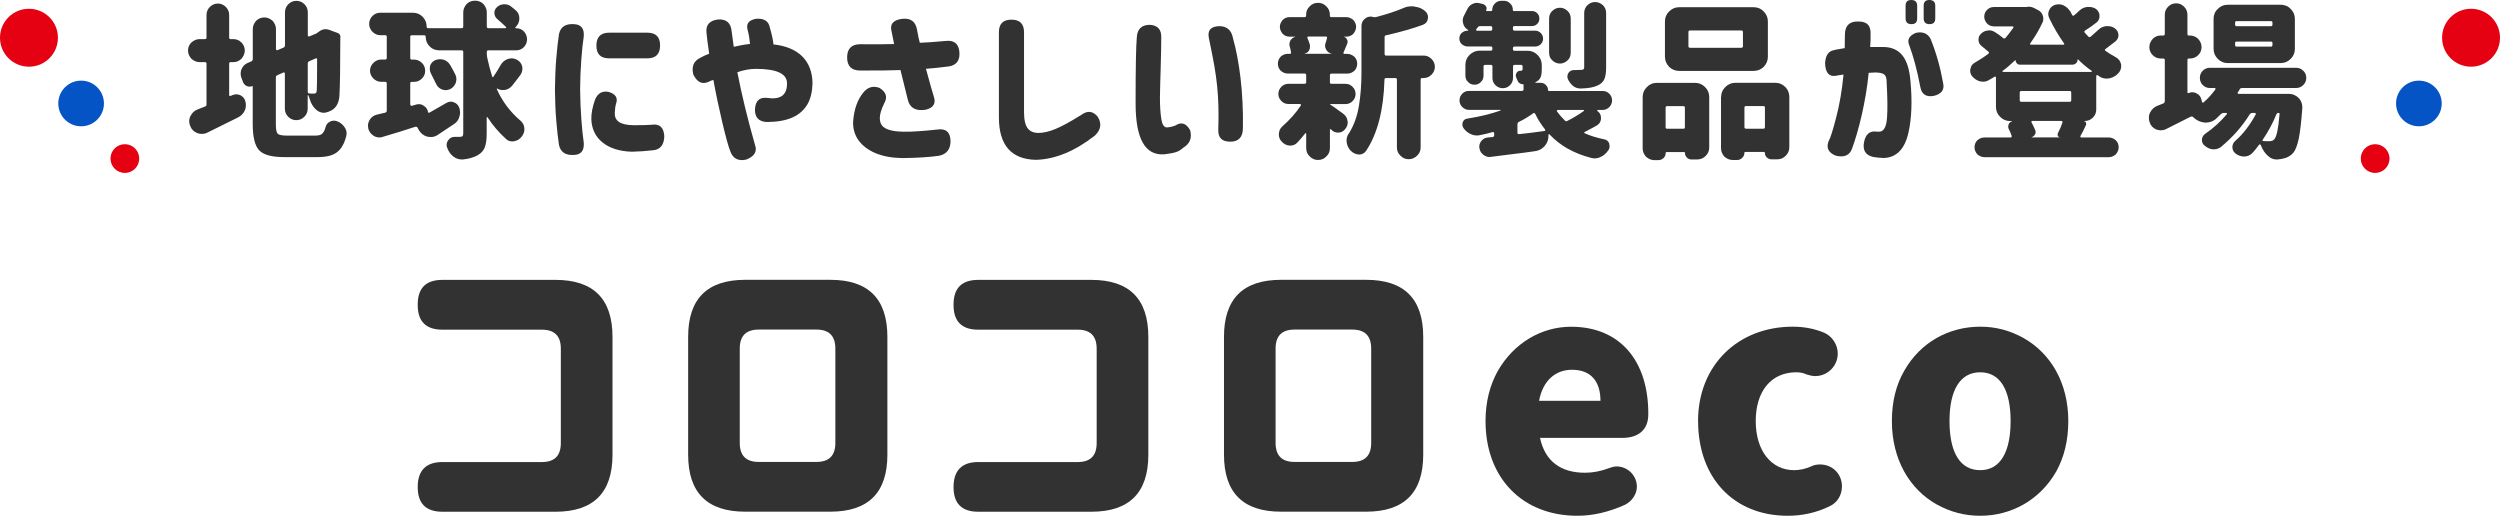 <svg viewBox="0 0 416.08 85.84" xmlns="http://www.w3.org/2000/svg"><g fill="#323232"><path d="m38.22 15.94s.08.06.14.03l.33-.14c.25-.08.45-.14.61-.14.25 0 .47.06.73.17.42.22.7.56.81 1.03.06.2.08.39.08.59 0 .36-.06.67-.2.95-.22.47-.59.84-1.06 1.09-1.26.61-2.51 1.23-3.77 1.87l-1.42.7c-.28.14-.59.2-.89.2s-.56-.06-.75-.14c-.56-.22-.95-.61-1.17-1.17-.11-.25-.17-.53-.17-.78 0-.31.06-.61.2-.86.25-.53.64-.92 1.23-1.14l1.2-.47c.17-.06.25-.17.25-.33v-6.78c0-.2-.08-.28-.28-.28h-.87c-.5 0-.95-.2-1.37-.56-.36-.42-.56-.86-.56-1.37 0-.53.2-.98.56-1.34.42-.36.86-.56 1.37-.56h.87c.2 0 .28-.08.28-.28v-3.74c0-.53.2-.98.56-1.34s.81-.56 1.34-.56c.5 0 .95.2 1.31.56s.56.81.56 1.34v3.74c0 .2.08.28.25.28h.45c.53 0 .98.2 1.34.56s.56.81.56 1.34c0 .5-.2.95-.56 1.37-.36.36-.81.56-1.34.56h-.45c-.17 0-.25.08-.25.28v5.22c0 .06.03.11.08.14zm1.98-4.41c.2-.53.56-.86 1.03-1.06l.59-.25c.17-.08.25-.22.25-.39v-5c0-.5.2-.95.56-1.37.36-.36.84-.56 1.37-.56.5 0 .95.2 1.37.56.36.42.56.87.56 1.37v3.38s.03.08.08.11c.06.06.11.06.17.03l1-.42c.17-.08.25-.22.25-.39v-5.5c0-.53.2-.98.56-1.34s.81-.56 1.34-.56.98.2 1.34.56.56.81.56 1.34v3.88s.03.08.08.11c.06.06.11.06.17.03l1.14-.47.61-.42.03-.03c.33-.2.64-.28.89-.28.2 0 .39.03.56.08l1.51.56c.17.06.28.17.36.31s.11.31.06.45v.14c0 4.83-.06 7.98-.14 9.41-.06 1.28-.53 2.15-1.4 2.6-.14.08-.39.2-.73.28-.17.06-.33.08-.5.08-.42 0-.84-.17-1.2-.47-.53-.45-.89-1.03-1.09-1.73l-.25-.7s-.03-.06-.06-.03c-.03 0-.06.03-.06.06v2.2c0 .53-.2.98-.56 1.34s-.81.56-1.34.56-.98-.2-1.34-.56-.56-.81-.56-1.34v-5.86c0-.06-.03-.11-.08-.17-.03-.03-.08-.03-.17 0l-1 .45c-.17.06-.25.2-.25.39v7.76c0 .87.11 1.4.31 1.59.2.2.73.31 1.53.31h4.69c.53 0 .89-.08 1.14-.28s.45-.56.59-1.09c.11-.45.36-.75.73-.95.22-.11.45-.17.67-.17.11 0 .31.03.56.11.5.2.92.53 1.23 1 .22.33.33.67.33 1.03 0 .08-.03.22-.06.42-.33 1.31-.86 2.2-1.59 2.73-.7.53-1.76.78-3.21.78h-5.47c-2.09 0-3.49-.36-4.21-1.12-.73-.75-1.09-2.23-1.09-4.38v-6.25c0-.06-.03-.08-.11-.06-.28.11-.56.11-.84 0s-.47-.31-.61-.56l-.31-.78c-.08-.2-.14-.45-.14-.75s.06-.53.14-.73zm11.3 4.02c.14.03.39.03.75.03.14 0 .25-.03.33-.11.06-.03.11-.17.14-.39.03-.31.06-2.04.06-5.19 0-.06-.03-.11-.08-.17-.06-.03-.11-.03-.17 0l-1.06.47c-.17.06-.25.2-.25.39v4.69c0 .2.08.28.28.28z"/><path d="m84.07 14.96-.39.03c-.33 0-.64-.08-.92-.25-.03 0-.06 0-.08.03t0 .06c.92 2.04 2.23 3.8 3.96 5.27.42.36.64.84.64 1.4 0 .47-.17.89-.47 1.26-.33.42-.75.67-1.26.75-.06.03-.14.03-.28.03-.42 0-.75-.14-1.03-.39-1.26-1.14-2.29-2.37-3.1-3.63 0-.03-.03-.03-.08-.03l-.06.08v2.65c0 1-.11 1.76-.31 2.29s-.59.98-1.12 1.28c-.64.39-1.48.64-2.51.75h-.25c-.47 0-.92-.17-1.34-.47-.47-.36-.81-.84-1.03-1.45-.08-.14-.11-.31-.11-.5 0-.25.08-.5.25-.75.25-.39.61-.59 1.09-.59h.84c.22 0 .36-.03.45-.11s.14-.25.14-.45v-13.56c0-.2-.08-.28-.28-.28h-3.71c-.64 0-1.17-.22-1.59-.64-.45-.45-.67-.98-.67-1.62 0-.17-.08-.25-.28-.25h-2.01c-.2 0-.28.08-.28.25v3.52c0 .2.08.28.25.28h.39c.5 0 .95.2 1.31.56s.53.78.53 1.31c0 .5-.17.92-.53 1.28s-.81.56-1.31.56h-.39c-.17 0-.25.08-.25.25v3.54s.03.08.08.14c.03.03.08.06.17.06l.75-.22c.11-.03.25-.06.45-.06.31 0 .56.08.81.28.39.22.61.56.7 1.03 0 .03.03.08.08.11h.14l2.82-1.62c.25-.14.5-.22.73-.22.2 0 .39.03.53.11.42.14.7.42.89.87.08.22.14.5.14.84 0 .22-.03.45-.11.67-.14.53-.42.92-.84 1.2l-2.76 1.84c-.36.25-.75.36-1.17.36l-.56-.06c-.61-.17-1.09-.53-1.42-1.09l-.2-.39c-.08-.14-.2-.2-.39-.17-1.79.59-3.57 1.14-5.39 1.67-.17.08-.36.11-.56.11-.31 0-.64-.08-.95-.25-.47-.31-.78-.7-.92-1.2-.03-.22-.06-.39-.06-.5 0-.28.08-.61.28-.98.28-.45.67-.73 1.2-.87l1.4-.33c.17-.06.25-.17.25-.36v-4.49c0-.2-.08-.28-.28-.28h-.67c-.47 0-.92-.2-1.28-.56s-.56-.81-.56-1.28c0-.5.2-.95.56-1.31s.81-.56 1.28-.56h.67c.2 0 .28-.08.28-.28v-3.52c0-.17-.08-.25-.28-.25h-.78c-.5 0-.95-.2-1.31-.56s-.56-.81-.56-1.31c0-.53.2-.98.56-1.34s.78-.53 1.31-.53h5.41c.64 0 1.17.22 1.62.67.45.47.67 1 .67 1.65 0 .17.08.25.28.25h5.53c.2 0 .28-.08.28-.28v-2.34c0-.53.2-.98.56-1.4.36-.36.84-.56 1.4-.56s1.03.2 1.4.56c.36.42.56.86.56 1.4v2.34c0 .2.08.28.28.28h2.85s.06-.03.08-.08c.03-.03.03-.08 0-.11-.36-.36-.87-.81-1.45-1.31-.33-.28-.5-.64-.5-1.06 0-.36.14-.67.42-.92.31-.31.67-.47 1.14-.5h.14c.39 0 .73.11 1.03.33l.73.59c.47.36.7.84.7 1.42s-.22 1.06-.64 1.48l-.03.03v.08s.03.06.08.06h.03c.53 0 .95.17 1.31.53.36.39.53.84.53 1.31s-.17.92-.53 1.31c-.36.36-.78.53-1.31.53h-4.58c-.2 0-.28.08-.28.28v.36c0 .14.03.31.06.53.25 1.17.53 2.23.84 3.21 0 .06.03.08.08.08s.08-.03.11-.06c.47-.67.87-1.34 1.23-1.98.25-.45.64-.78 1.17-.98.31-.08.5-.11.64-.11.28 0 .56.08.87.22.47.25.78.64.89 1.12.03.08.03.25.03.45 0 .33-.11.64-.31.95-.56.75-1.03 1.37-1.42 1.84-.31.36-.7.59-1.12.67zm-12.5-4.02c.17-.42.45-.73.84-.92.28-.11.56-.17.81-.17.17 0 .36.03.59.08.45.14.81.42 1.09.84.36.64.67 1.2.89 1.65.11.25.17.5.17.75 0 .14-.03.33-.11.64-.2.47-.53.84-1 1.06-.28.08-.5.14-.7.14s-.39-.06-.64-.14c-.45-.2-.75-.5-.95-.95-.14-.31-.42-.86-.86-1.73-.11-.22-.17-.47-.17-.73 0-.22.03-.39.06-.53z"/><path d="m92.36 14.9c.03-1.84.08-3.57.22-5.16.14-1.62.28-2.96.45-4.05.25-1.2 1.09-1.76 2.46-1.67 1.2.03 1.76.7 1.67 2.01-.31 1.98-.59 5.53-.61 8.79.03 3.46.31 6.95.61 8.96.08 1.31-.47 1.98-1.67 2.01-1.37.08-2.2-.47-2.46-1.67-.17-1.09-.31-2.43-.45-4.05-.14-1.59-.2-3.32-.22-5.14zm6.7 1.62c.45-1.03 1.2-1.42 2.23-1.23 1.2.36 1.59 1.03 1.23 2.01-.11.36-.17.84-.2 1.42-.08 1.34.81 2.09 3.13 2.12 1.42 0 2.4-.03 2.99-.08 1.34-.2 2.04.45 2.12 1.9-.03 1.42-.64 2.2-1.79 2.34-1.2.14-2.4.22-3.6.25-4.21-.11-6.64-2.26-6.75-5.36-.03-.95.17-2.07.64-3.38zm8.68-11.08c1.42 0 2.12.7 2.12 2.12s-.7 2.15-2.12 2.15h-6.36c-1.42 0-2.12-.7-2.12-2.12s.7-2.15 2.12-2.15z"/><path d="m118.03 8.96c-.25-1.7-.39-2.87-.45-3.52-.14-1.31.53-2.04 1.95-2.2 1.34-.08 2.09.56 2.23 1.9l.36 2.65 1.34-.28c.42-.08.86-.14 1.37-.2-.08-.81-.2-1.59-.39-2.29-.31-1.06.17-1.7 1.45-1.9 1.31-.08 2.04.42 2.23 1.45.36 1.23.56 2.18.61 2.82 4.24.47 6.42 2.76 6.5 6.42-.03 1.42-.31 2.62-.84 3.54-1.14 1.93-3.24 2.93-6.73 2.96-1.37-.06-2.04-.75-2.01-2.12.08-1.4.75-2.04 2.01-1.9 2.04.31 3.4-.28 3.32-2.54-.08-1.53-1.81-2.29-5.19-2.29-1 0-2.04.2-3.07.56.7 3.63 1.67 7.65 2.93 12.08.42 1.09-.08 1.93-1.45 2.46-1.37.31-2.26-.2-2.68-1.45-.59-1.45-2.01-7.45-2.79-11.81-.28.08-.53.17-.78.31-1.09.5-1.93.08-2.57-1.23-.31-1.34.08-2.26 1.23-2.79.42-.25.89-.45 1.4-.64z"/><path d="m148.39 5.25c-.33-1.23.25-1.93 1.79-2.12 1.42-.14 2.23.47 2.46 1.9.17.95.31 1.65.45 2.09 1.03-.03 2.48-.14 4.35-.31 1.34-.14 2.09.45 2.23 1.79.14 1.42-.45 2.26-1.79 2.46-1.51.2-2.76.31-3.77.39.59 2.2 1.03 3.74 1.31 4.63.39 1.17-.08 1.9-1.45 2.2-1.62.22-2.6-.36-2.9-1.76l-1.2-4.86c-1.31.06-3.54.08-6.7.08-1.45 0-2.18-.73-2.18-2.18s.73-2.2 2.18-2.2c2.54.03 4.41 0 5.64-.03l-.42-2.09zm-4.8 10.27c.75-1 1.67-1.31 2.79-.89 1.12.7 1.37 1.56.78 2.57-.47.98-.73 1.79-.73 2.43 0 .42.08.78.25 1.09.42.75 1.65 1.17 3.68 1.2 1.42.03 3.29-.11 5.61-.36 1.45-.22 2.2.42 2.23 1.9 0 1.37-.64 2.2-1.9 2.46-1.48.22-3.52.36-6.14.39-1.76-.03-3.24-.31-4.49-.84-2.48-1.06-3.8-2.96-3.68-5.27.14-2.04.78-3.66 1.59-4.66z"/><path d="m170.44 18.84c0 2.2.7 3.18 2.23 3.29 1.9 0 3.77-.81 7.34-3.04 1-.73 1.9-.61 2.68.33.7 1.12.56 2.15-.45 3.13-3.32 2.6-6.61 3.96-9.82 4.05-4.1-.08-6.17-2.43-6.17-7.06v-14.18c0-1.4.7-2.09 2.09-2.09s2.09.7 2.09 2.09v13.48z"/><path d="m191.37 4.13c1.31.08 1.93.78 1.9 2.09 0 1.09-.03 2.96-.11 5.64-.03.92-.08 2.34-.11 4.33 0 1.48.08 2.65.22 3.57s.42 1.4.89 1.45c.53-.03 1-.14 1.48-.33.98-.64 1.79-.36 2.43.78.36 1.28-.03 2.26-1.14 2.93-.75.67-1.31.86-3.13 1.09-3.21.25-4.8-2.57-4.8-8.46s.06-9.43.2-11c.08-1.4.81-2.09 2.18-2.09zm11.61.22c1.26.03 1.98.7 2.23 2.01 1.03 3.66 1.76 9.01 1.65 14.93 0 1.53-.7 2.29-2.09 2.29s-2.04-.64-2.01-1.95c.2-5.89-.31-9.15-1.2-13.51l-.36-1.76c-.28-1.31.31-1.98 1.79-2.01z"/><path d="m213.14 9.43c.36-.31.75-.47 1.17-.47h.36c.08 0 .14-.03.17-.08.06-.03.06-.06.03-.14-.03-.25-.08-.59-.22-1l-.06-.36c0-.2.06-.42.17-.64.2-.31.45-.5.81-.61v-.03h-.95c-.47 0-.84-.17-1.14-.47-.31-.36-.47-.75-.47-1.17s.17-.78.47-1.14c.31-.31.7-.47 1.14-.47h2.51c.17 0 .25-.08.25-.25v-.14c0-.59.2-1.03.59-1.4.36-.39.84-.59 1.37-.59.59 0 1.03.2 1.4.59.39.36.59.81.59 1.4v.14c0 .17.08.25.22.25h2.51c.42 0 .81.17 1.17.47.31.36.47.73.47 1.14s-.17.81-.47 1.17c-.31.31-.7.47-1.17.47h-.47c.28.06.47.22.59.47.14.22.14.47.03.73l-.61 1.45c-.03.06-.03.11 0 .14.03.06.08.08.14.08h.5c.42 0 .81.17 1.17.47.31.31.47.7.47 1.17s-.17.87-.47 1.17c-.36.31-.75.47-1.17.47h-2.65c-.17 0-.25.08-.25.28v1.14c0 .2.08.28.25.28h2.32c.5 0 .89.17 1.2.5.33.33.5.73.5 1.2 0 .45-.17.84-.5 1.17-.31.33-.7.5-1.2.5h-2.57l.03.06c.31.2 1.03.7 2.2 1.56.42.31.64.7.7 1.2.03.08.03.17.03.25 0 .39-.14.75-.42 1.09-.31.39-.7.59-1.17.59s-.87-.17-1.17-.53l-.03-.03-.11-.03s-.06.06-.06.08v3.07c0 .59-.2 1.03-.59 1.4-.36.39-.81.59-1.4.59-.53 0-1-.2-1.37-.59-.39-.36-.59-.81-.59-1.4v-2.4s-.03-.06-.06-.06c-.06-.03-.08 0-.11.03-.56.7-1 1.23-1.31 1.53-.31.33-.7.5-1.17.5h-.14c-.53-.06-.95-.28-1.31-.7-.31-.31-.45-.7-.45-1.17 0-.53.2-.98.59-1.34 1.2-1.06 2.23-2.2 3.07-3.46.03-.06.03-.11 0-.17s-.06-.08-.14-.08h-1.9c-.47 0-.89-.17-1.2-.5-.33-.33-.5-.73-.5-1.17 0-.47.17-.87.5-1.2.31-.33.73-.5 1.2-.5h2.65c.2 0 .28-.08.28-.28v-1.14c0-.2-.08-.28-.28-.28h-2.79c-.42 0-.81-.17-1.17-.47-.31-.31-.47-.7-.47-1.17s.17-.87.47-1.17zm7.7-3.27c-.03-.06-.08-.08-.17-.08h-2.9c-.08 0-.14.03-.17.08-.03.03-.03.08 0 .17.17.39.31.78.42 1.17v.31c0 .22-.06.42-.14.56-.17.31-.42.47-.75.56v.03h4.47s.03 0 .03-.03h-.03c-.36-.08-.67-.31-.87-.64-.14-.25-.2-.47-.2-.67 0-.14.03-.28.08-.45.06-.14.11-.28.14-.42s.08-.28.11-.42c.03-.03 0-.08-.03-.17zm3.63 16.1c.86-1.37 1.42-2.93 1.7-4.66.28-1.67.42-3.54.42-5.58v-7.67c0-.53.2-.95.61-1.26.28-.22.59-.33.92-.33.14 0 .28.03.45.08.14.03.31.03.45 0 1.73-.45 3.27-.95 4.58-1.51.42-.2.89-.28 1.37-.28.25 0 .42.03.5.06.67.08 1.26.33 1.73.75.31.28.47.61.47 1l-.03.28c-.08.5-.39.84-.86 1-1.59.59-3.63 1.17-6.06 1.73-.2.03-.28.11-.28.31v2.79c0 .2.08.28.28.28h6.22c.53 0 .95.2 1.31.56s.56.81.56 1.31-.2.95-.56 1.31-.78.56-1.31.56h-.28c-.14 0-.22.08-.22.25v11.3c0 .56-.2 1-.59 1.37-.39.39-.86.59-1.4.59s-1-.2-1.37-.59c-.39-.36-.59-.81-.59-1.37v-11.27c0-.2-.08-.28-.28-.28h-1.51c-.2 0-.28.08-.28.28-.14 5.05-1.17 8.99-3.04 11.81-.28.42-.67.64-1.17.64h-.03c-.5-.03-.95-.22-1.34-.59-.36-.36-.61-.84-.7-1.37l-.03-.36c0-.42.11-.78.33-1.14z"/><path d="m243.25 5.5c.31-.25.61-.39.95-.39h.11s.06 0 .06-.03l-.06-.11c-.42-.25-.7-.61-.81-1.12l-.06-.39c0-.31.08-.64.28-.98.17-.31.33-.61.47-.92.2-.42.47-.7.84-.89.31-.14.56-.2.78-.2.11 0 .25.03.39.06l.61.14c.2.06.39.2.53.42.11.2.11.42 0 .64-.03.08 0 .11.08.11h.73c.14 0 .2-.06.2-.17 0-.42.14-.78.45-1.09s.67-.45 1.09-.45h.39c.42 0 .75.14 1.06.45.31.28.45.64.45 1.09 0 .11.06.17.17.17h2.99c.36 0 .64.11.89.36s.36.53.36.89-.11.64-.36.89-.53.36-.89.36h-2.87c-.2 0-.28.08-.28.28v.2c0 .2.08.28.28.28h3.4c.36 0 .7.14.95.39s.39.59.39.95-.14.67-.39.92-.59.39-.95.39h-3.4c-.2 0-.28.08-.28.28v.17c0 .17.08.25.28.25h2.15c.64 0 1.2.22 1.67.7s.7 1.03.7 1.67v.67c0 .67-.08 1.14-.22 1.42-.14.31-.42.56-.78.75l-.06.03-.03.06.06.03h.84c.33 0 .61.11.87.36.25.25.36.53.36.86 0 .08.06.14.14.14h8.93c.45 0 .81.14 1.12.45s.47.67.47 1.12-.17.81-.47 1.12c-.31.31-.7.47-1.12.47h-.81l-.08.06.03.11c.42.28.61.67.61 1.17 0 .56-.25.98-.73 1.26-.87.47-1.51.84-1.98 1.06-.06 0-.08.03-.08.11 0 .03.03.08.08.11.92.42 2.01.75 3.21 1 .42.06.7.28.87.7.03.22.06.39.06.47 0 .22-.06.45-.2.64-.36.53-.78.92-1.28 1.12-.33.17-.67.25-1 .25-.2 0-.39-.03-.59-.08-2.9-.75-5.22-2.07-6.92-3.91-.03-.03-.06-.03-.11-.03-.06.03-.08.06-.08.08v.06c.03.7-.17 1.28-.59 1.79-.47.53-1 .81-1.65.89-.92.14-2.2.31-3.8.5l-3.74.47c-.36 0-.73-.11-1.03-.36-.36-.25-.59-.61-.67-1.09-.06-.28-.03-.56.08-.81.11-.28.28-.5.5-.67.25-.2.5-.28.78-.31l.81-.08c.2-.03.28-.11.28-.31v-.31c0-.08-.03-.14-.08-.17-.03-.06-.11-.06-.2-.03-.67.2-1.37.36-2.09.5-.11.03-.28.06-.5.06-.36 0-.7-.08-1-.22-.47-.2-.89-.53-1.23-1-.14-.2-.2-.39-.2-.59 0-.08.03-.2.06-.39.14-.36.39-.56.78-.61 2.09-.33 3.91-.78 5.5-1.34.03-.03.03-.06.03-.08s-.03-.03-.06-.03h-5.19c-.42 0-.81-.17-1.12-.47-.31-.31-.47-.67-.47-1.12s.17-.81.47-1.12.67-.45 1.12-.45h8.79c.2 0 .28-.08.28-.28v-.75c0-.06-.03-.08-.08-.08-.47 0-.81-.25-.98-.73l-.17-.42c-.11-.25-.08-.5.06-.73.14-.25.36-.36.64-.36h.06c.2 0 .31-.08.31-.28v-.42c0-.2-.08-.28-.28-.28h-1.03c-.2 0-.28.08-.28.28v1.87c0 .47-.17.89-.5 1.23-.33.33-.73.5-1.2.5s-.89-.17-1.23-.5c-.33-.33-.5-.75-.5-1.23v-1.87c0-.2-.08-.28-.28-.28h-.92c-.2 0-.28.08-.28.28v1.51c0 .42-.14.78-.45 1.06-.28.31-.64.45-1.06.45s-.78-.14-1.06-.45c-.31-.28-.45-.64-.45-1.06v-1.79c0-.64.22-1.2.7-1.67.5-.47 1.06-.7 1.67-.7h1.84c.2 0 .28-.08.28-.25v-.17c0-.2-.08-.28-.28-.28h-3.88c-.33 0-.64-.14-.95-.39-.25-.25-.39-.56-.39-.92s.14-.7.39-.95zm2.54-.39h2.29c.2 0 .28-.08.28-.28v-.2c0-.2-.08-.28-.28-.28h-1.76c-.17 0-.31.08-.42.25l-.2.28s-.06.08-.03.14.08.08.11.08zm6.84 17.16s.08.06.17.06c1.09-.11 2.51-.28 4.24-.53.08 0 .11-.03.14-.08 0-.08 0-.14-.03-.17-.64-.81-1.2-1.67-1.65-2.62-.08-.14-.2-.17-.33-.08-.7.53-1.48 1-2.4 1.45-.14.08-.22.22-.22.42v1.4c0 .06.03.11.08.17zm5.19-19.17c0-.53.17-.95.53-1.28.36-.36.78-.53 1.28-.53.47 0 .89.17 1.26.53.36.33.53.75.53 1.28v5.67c0 .53-.17.95-.53 1.28-.39.36-.81.53-1.26.53-.47 0-.89-.17-1.28-.53-.36-.33-.53-.75-.53-1.28zm1.31 15.43c.39.56.84 1.06 1.31 1.53.11.14.28.17.42.06.84-.42 1.76-.95 2.74-1.65.03-.03.06-.08.03-.11l-.08-.06h-4.3c-.06 0-.11.03-.14.08-.03.03 0 .06.03.14zm7.87-5.33c-.2.45-.56.78-1.12 1.03-.64.31-1.56.47-2.76.5h-.08c-.45 0-.87-.14-1.23-.42-.36-.31-.67-.7-.87-1.17-.06-.14-.08-.28-.08-.39 0-.2.06-.42.2-.64.22-.31.53-.45.89-.45h.31l.87-.03c.2 0 .33-.03.42-.11.08-.06.11-.17.11-.33v-9.01c0-.53.17-.95.53-1.31.39-.36.81-.53 1.28-.53s.92.17 1.31.53c.36.36.53.78.53 1.31v9.1c0 .84-.11 1.48-.31 1.93z"/><path d="m273.39 16.16c0-.64.22-1.2.7-1.67.45-.47 1-.7 1.67-.7h6.34c.64 0 1.2.22 1.67.7.47.45.7 1 .7 1.67v8.37c0 .56-.2 1.03-.59 1.42s-.86.59-1.42.59h-.95c-.31 0-.56-.11-.75-.31-.22-.22-.33-.47-.33-.78 0-.08-.03-.14-.11-.14h-2.96c-.08 0-.14.06-.14.14 0 .33-.11.61-.33.84-.28.25-.56.36-.87.36h-.7c-.5 0-.95-.2-1.37-.56-.36-.42-.56-.86-.56-1.37v-8.57zm3.71-12.59c0-.64.22-1.2.7-1.67.47-.47 1.03-.7 1.67-.7h12.39c.64 0 1.2.22 1.67.7s.7 1.03.7 1.67v5.89c0 .61-.22 1.17-.7 1.67-.47.45-1.03.67-1.67.67h-12.39c-.64 0-1.2-.22-1.67-.67-.47-.5-.7-1.06-.7-1.67zm.39 17.86h2.68c.17 0 .25-.08.25-.28v-3.21c0-.2-.08-.28-.25-.28h-2.68c-.2 0-.28.08-.28.28v3.21c0 .2.08.28.28.28zm12.59-13.76v-2.32c0-.2-.08-.28-.28-.28h-8.51c-.2 0-.28.08-.28.28v2.32c0 .2.08.28.28.28h8.51c.2 0 .28-.08.28-.28zm-3.63 8.48c0-.64.22-1.2.7-1.67s1.03-.7 1.67-.7h6.64c.64 0 1.2.22 1.67.7.45.45.67 1 .67 1.67v8.34c0 .56-.2 1.03-.59 1.42-.39.42-.87.61-1.45.61h-.95c-.25 0-.5-.11-.75-.31-.22-.22-.33-.47-.33-.78 0-.08-.06-.14-.14-.14h-3.13c-.08 0-.14.06-.14.14 0 .33-.11.61-.36.84-.25.25-.53.36-.84.36h-.73c-.53 0-.98-.2-1.4-.56-.36-.42-.56-.86-.56-1.4v-8.54zm4.16 5.27h2.85c.2 0 .28-.08.28-.28v-3.21c0-.2-.08-.28-.28-.28h-2.85c-.2 0-.28.08-.28.28v3.21c0 .2.08.28.28.28z"/><path d="m305.4 8.29 1.62-.28.03-2.2c0-1.51.73-2.26 2.18-2.23 1.51-.03 2.2.7 2.09 2.23.03.36 0 1.03-.06 2.01h2.12c2.79 0 4.27 1.79 4.58 5.67.31 3.32.2 6.17-.31 8.48-.61 2.82-1.98 4.24-4.13 4.33-.61-.03-1.2-.08-1.73-.17-1.28-.28-1.81-1.09-1.56-2.46.25-1.23.84-1.81 1.79-1.79.25.03.53.06.84.03.7-.08 1.09-.84 1.2-2.29s.08-3.4-.06-5.86c0-1.34-.36-1.62-1.79-1.7l-1.2.06c-.45 4.69-1.67 9.66-2.79 12.67-.42 1.09-1.31 1.45-2.68 1.12-1.2-.47-1.62-1.26-1.23-2.34.31-.53.73-1.87 1.28-3.99.56-2.12.98-4.52 1.23-7.17-.59.08-1 .14-1.26.2-1.14.2-1.76-.5-1.81-2.09.08-1.37.61-2.09 1.65-2.2zm11.75-7.34c0-.64.31-.95.95-.95s.98.31.98.95v2.12c0 .64-.31.95-.95.95s-.98-.31-.98-.95zm1.7 4.52c1.14-.25 1.98.08 2.46 1 .92 2.26 1.62 4.72 2.09 7.37.25 1.12-.28 1.81-1.56 2.12-1.26.22-2.01-.25-2.23-1.45-.53-2.82-1.17-5.16-1.87-7.03-.36-.89.03-1.56 1.12-2.01zm1.31-4.52c0-.64.31-.95.95-.95s.98.31.98.95v2.12c0 .64-.31.95-.95.95s-.98-.31-.98-.95z"/><path d="m327.95 11.47c.06-.45.28-.78.7-1.03.73-.42 1.48-.89 2.26-1.48.14-.11.17-.22.03-.36l-1.12-.92c-.31-.25-.5-.56-.53-.95v-.17c0-.36.11-.64.36-.89.31-.33.67-.53 1.14-.59l.28-.03c.33 0 .67.11.98.31.5.31.95.64 1.31.95.14.14.28.14.42 0 .31-.36.75-.92 1.31-1.7.03-.06.03-.11 0-.14-.03-.06-.06-.08-.14-.08h-3.1c-.45 0-.84-.17-1.14-.47-.31-.36-.47-.73-.47-1.14 0-.45.17-.84.47-1.14.31-.31.67-.47 1.14-.47h5.44c.08-.03.2-.06.39-.06.25 0 .5.06.75.17l.75.39c.39.2.64.47.78.86.08.17.11.36.11.56 0 .25-.03.45-.11.61-.61 1.31-1.31 2.48-2.07 3.52 0 .03 0 .08-.03.14.03.06.08.08.14.08h5.44c.06 0 .08-.03.11-.08.03-.06 0-.11-.03-.14-.92-1.31-1.76-2.71-2.46-4.21-.11-.22-.17-.45-.17-.67s.06-.45.17-.67c.2-.45.53-.73 1-.87.2-.06.39-.08.56-.08.31 0 .61.06.86.2.42.2.78.53 1.09 1 .11.2.22.39.31.59.11.14.2.17.33.03.28-.22.56-.47.84-.75.36-.36.84-.59 1.37-.64h.22c.45 0 .87.11 1.23.36.36.31.56.67.56 1.14s-.17.84-.5 1.09c-.64.5-1.26.95-1.9 1.34-.14.11-.17.22-.06.36l.59.64c.14.14.28.14.42 0l1.26-1.12c.36-.36.78-.56 1.31-.61h.25c.42 0 .81.11 1.17.36.42.31.61.7.61 1.17 0 .39-.17.73-.53 1.03l-1.65 1.26c-.06.03-.08.06-.08.14 0 .06.03.11.08.14.5.36 1.09.73 1.76 1.09.45.25.73.64.84 1.12.03.08.03.2.03.36 0 .36-.11.7-.33 1-.42.53-.92.84-1.48.98-.2.06-.39.08-.61.08-.36 0-.73-.08-1.09-.28l-.39-.28c-.06-.03-.11-.03-.17 0s-.08.06-.08.14v5.58c0 .53-.2.98-.56 1.34s-.84.56-1.37.56h-.11c.2.08.31.17.33.28.06.17.06.31-.03.45-.31.7-.61 1.28-.89 1.76-.03.06-.03.11 0 .17s.08.08.14.08h4.58c.42 0 .81.17 1.17.47.31.31.47.7.47 1.17 0 .42-.17.81-.47 1.17-.36.31-.75.47-1.17.47h-20.71c-.42 0-.81-.17-1.17-.47-.31-.36-.47-.75-.47-1.17 0-.47.17-.87.47-1.17.36-.31.75-.47 1.17-.47h4.35c.08 0 .14-.03.17-.08.03-.08.06-.14.03-.17-.2-.56-.36-.95-.5-1.17-.11-.25-.11-.5 0-.78.11-.25.31-.42.61-.5t-.03-.03h-.33c-.64 0-1.2-.22-1.67-.7-.47-.45-.7-1-.7-1.67v-4.88c0-.08-.03-.11-.08-.14-.06-.03-.11-.03-.17.03l-.92.53c-.31.2-.64.28-.98.28-.08 0-.28-.03-.53-.06-.47-.14-.92-.42-1.28-.84-.22-.28-.33-.59-.33-.92 0-.14 0-.22.03-.28zm5.41.5h14.71s.06-.03.06-.06c.03-.06.03-.08 0-.11-.81-.56-1.56-1.2-2.29-1.93h-.03s-.03 0-.03.03c0 .25-.08.45-.25.61s-.36.25-.61.25h-8.76c-.2 0-.33-.06-.47-.2s-.22-.31-.22-.5t-.03-.03h-.06c-.78.75-1.48 1.34-2.07 1.76-.03.03-.06.08-.03.11 0 .03.03.06.08.06zm3.07 4.97h8.04c.17 0 .25-.08.25-.28v-1.26c0-.17-.08-.25-.25-.25h-8.04c-.2 0-.28.08-.28.25v1.26c0 .2.08.28.28.28zm6.06 5.64c-.06-.14-.06-.28 0-.39.31-.59.56-1.2.78-1.81 0-.08 0-.14-.03-.17-.06-.06-.11-.08-.17-.08h-4.83c-.06 0-.11.03-.14.08-.03.03-.03.08 0 .14.17.31.39.75.64 1.34.08.22.08.45-.06.7-.14.22-.31.36-.56.45h-.03s0 .03.03.03h4.66v-.03c-.14-.03-.25-.11-.31-.25z"/><path d="m357.86 18.7c.28-.53.7-.92 1.26-1.12l.92-.36c.17-.08.25-.22.25-.39v-6.84c0-.17-.08-.25-.28-.25h-.39c-.53 0-.98-.2-1.34-.56s-.56-.81-.56-1.34c0-.5.2-.95.56-1.37.36-.36.81-.56 1.34-.56h.39c.2 0 .28-.08.28-.25v-3.21c0-.53.2-.98.56-1.34s.81-.56 1.34-.56c.5 0 .95.2 1.31.56s.56.81.56 1.34v3.24c0 .14.08.22.22.22h.2c.53 0 1 .2 1.37.56.36.42.56.86.56 1.37 0 .53-.2.98-.56 1.34s-.84.56-1.37.56h-.2c-.14 0-.22.08-.22.25v5.36c0 .08.03.11.06.14.06.03.08.03.11 0 .25-.08.45-.14.64-.14.25 0 .47.06.67.17.45.22.73.56.84 1.03l.11.42s.03.08.08.11c.03.03.08 0 .17-.03.73-.64 1.4-1.37 1.98-2.18.03-.03.03-.08 0-.14s-.06-.08-.11-.08h-.81c-.47 0-.86-.17-1.2-.5-.31-.31-.47-.73-.47-1.2s.17-.86.47-1.17c.33-.33.73-.5 1.2-.5h14.34c.47 0 .87.17 1.2.5.33.31.5.7.5 1.17s-.17.89-.5 1.2c-.33.33-.73.5-1.2.5h-9.01c-.17 0-.31.08-.39.25s-.17.33-.31.47c-.03.06-.03.11 0 .17s.08.08.11.08h8.43c.61 0 1.17.25 1.65.73.36.42.56.92.56 1.45v.2c-.17 2.26-.36 3.94-.59 5.08-.25 1.14-.56 1.93-.89 2.32-.47.56-1.14.92-2.01 1.06l-.5.06-.22.03c-.59 0-1.09-.2-1.51-.61-.47-.39-.84-.95-1.14-1.67l-.06-.14c-.03-.06-.06-.08-.11-.11-.06 0-.11.03-.17.08-.39.53-.78 1.03-1.2 1.45-.36.33-.78.5-1.28.5h-.03c-.47 0-.95-.17-1.37-.47-.36-.28-.56-.64-.56-1.09 0-.42.17-.75.5-1.06 1.26-1.09 2.4-2.57 3.4-4.41 0-.06 0-.11-.03-.14-.03-.06-.06-.08-.14-.08h-.45c-.14 0-.28.08-.39.22-1.26 2.04-2.87 3.85-4.83 5.47-.36.25-.73.36-1.12.36h-.25c-.47-.06-.89-.25-1.31-.61-.31-.25-.45-.56-.45-.92 0-.45.2-.81.56-1.06 1.34-.92 2.54-2.01 3.6-3.27.03-.03.03-.06 0-.11-.03-.06-.06-.08-.11-.08h-.45c-.17 0-.31.06-.45.2l-.87.84c-.47.36-1 .56-1.59.56h-.22c-.67-.06-1.26-.31-1.79-.78l-.14-.14c-.14-.11-.28-.11-.47-.03l-4.05 2.04c-.28.14-.59.2-.89.2-.2 0-.45-.06-.73-.14-.56-.25-.92-.64-1.09-1.17-.08-.25-.14-.47-.14-.73 0-.33.06-.64.2-.92zm10.55-15.54c0-.67.22-1.23.7-1.67.45-.47 1-.7 1.67-.7h8.79c.67 0 1.23.22 1.67.7.47.45.7 1 .7 1.67v4.97c0 .64-.22 1.2-.7 1.67s-1.03.7-1.67.7h-8.79c-.64 0-1.2-.22-1.67-.7s-.7-1.03-.7-1.67v-4.98zm9.8.92v-.31c0-.17-.08-.25-.25-.25h-5.69c-.2 0-.28.08-.28.25v.31c0 .2.08.28.28.28h5.69c.17 0 .25-.08.25-.28zm-5.94 3.68h5.69c.17 0 .25-.08.25-.28v-.31c0-.17-.08-.25-.25-.25h-5.69c-.2 0-.28.08-.28.25v.31c0 .2.08.28.28.28zm4.44 15.71c.2.03.53.03 1 .03.36 0 .64-.11.81-.33.39-.42.67-1.79.87-4.16.03-.14-.03-.22-.2-.22-.14 0-.22.06-.31.2-.59 1.48-1.37 2.9-2.29 4.27-.03.08-.06.14-.03.17s.08.06.14.06z"/><path d="m69.52 50.69c0-2.74 1.37-4.11 4.11-4.11h18.82c6.32 0 9.49 3.16 9.49 9.49v19.61c0 6.32-3.16 9.49-9.49 9.49h-18.82c-2.74 0-4.11-1.37-4.11-4.11s1.37-4.16 4.11-4.16h16.55c2.11 0 3.16-1.05 3.16-3.16v-15.71c0-2.11-1.05-3.16-3.16-3.16h-16.55c-2.74 0-4.11-1.37-4.11-4.11v-.05z"/><path d="m114.53 56.06c0-6.32 3.16-9.49 9.49-9.49h14.18c6.32 0 9.49 3.16 9.49 9.49v19.61c0 6.32-3.16 9.49-9.49 9.49h-14.18c-6.32 0-9.49-3.16-9.49-9.49zm11.75-1.21c-2.11 0-3.16 1.05-3.16 3.16v15.71c0 2.11 1.05 3.16 3.16 3.16h9.59c2.11 0 3.16-1.05 3.16-3.16v-15.71c0-2.11-1.05-3.16-3.16-3.16z"/><path d="m158.7 50.69c0-2.74 1.37-4.11 4.11-4.11h18.82c6.32 0 9.49 3.16 9.49 9.49v19.61c0 6.32-3.16 9.49-9.49 9.49h-18.82c-2.74 0-4.11-1.37-4.11-4.11s1.37-4.16 4.11-4.16h16.55c2.11 0 3.16-1.05 3.16-3.16v-15.71c0-2.11-1.05-3.16-3.16-3.16h-16.55c-2.74 0-4.11-1.37-4.11-4.11v-.05z"/><path d="m203.71 56.06c0-6.32 3.16-9.49 9.49-9.49h14.18c6.32 0 9.49 3.16 9.49 9.49v19.61c0 6.32-3.16 9.49-9.49 9.49h-14.18c-6.32 0-9.49-3.16-9.49-9.49zm11.75-1.21c-2.11 0-3.16 1.05-3.16 3.16v15.71c0 2.11 1.05 3.16 3.16 3.16h9.59c2.11 0 3.16-1.05 3.16-3.16v-15.71c0-2.11-1.05-3.16-3.16-3.16z"/><path d="m247.24 70.08c0-3.11.69-5.9 2-8.27 2.69-4.74 7.33-7.43 12.23-7.43 8.22 0 12.86 5.74 12.86 14.44v.16c0 2.53-1.63 3.9-4.32 3.9h-13.7c.84 3.95 3.53 5.8 7.48 5.8 1.32 0 2.69-.26 4.06-.79.42-.16.84-.26 1.21-.26 1.84 0 3.37 1.53 3.37 3.37 0 1.26-.84 2.42-1.95 3-2.69 1.21-5.32 1.84-7.96 1.84-9.12 0-15.28-6.27-15.28-15.76zm19.13-3.37c0-3.16-1.53-5.17-4.74-5.17-2.74 0-4.85 1.79-5.48 5.17z"/><path d="m282.61 70.08c0-9.28 6.64-15.71 15.76-15.71 1.84 0 3.58.32 5.22 1 1.32.58 2.27 1.95 2.27 3.48 0 2.06-1.69 3.74-3.74 3.74-.47 0-.95-.11-1.42-.26-.53-.26-1.11-.37-1.74-.37-4.16 0-6.75 3.11-6.75 8.12s2.64 8.17 6.38 8.17c.95 0 1.9-.21 2.85-.63.42-.21.9-.32 1.48-.32 2.06 0 3.64 1.58 3.64 3.64 0 1.48-.79 2.74-2.06 3.32-2.16 1.05-4.48 1.58-6.96 1.58-8.96 0-14.92-6.27-14.92-15.76z"/><path d="m322.3 83.94c-4.48-2.53-7.43-7.48-7.43-13.86 0-3.22.69-6.01 2.06-8.38 2.69-4.74 7.43-7.33 12.65-7.33 2.58 0 4.95.63 7.22 1.9 4.48 2.53 7.43 7.43 7.43 13.81 0 3.21-.69 6.01-2 8.38-2.74 4.8-7.54 7.38-12.65 7.38-2.58 0-5.01-.63-7.27-1.9zm7.27-5.69c3.37 0 5.06-3.06 5.06-8.17s-1.69-8.12-5.06-8.12-5.11 3-5.11 8.12 1.69 8.17 5.11 8.17z"/></g><circle cx="20.78" cy="26.39" fill="#e50012" r="2.39"/><circle cx="4.82" cy="6.28" fill="#e50012" r="4.82"/><circle cx="13.5" cy="17.22" fill="#0454c6" r="3.8"/><circle cx="395.3" cy="26.39" fill="#e50012" r="2.39"/><circle cx="411.26" cy="6.28" fill="#e50012" r="4.82"/><circle cx="402.58" cy="17.22" fill="#0454c6" r="3.8"/></svg>